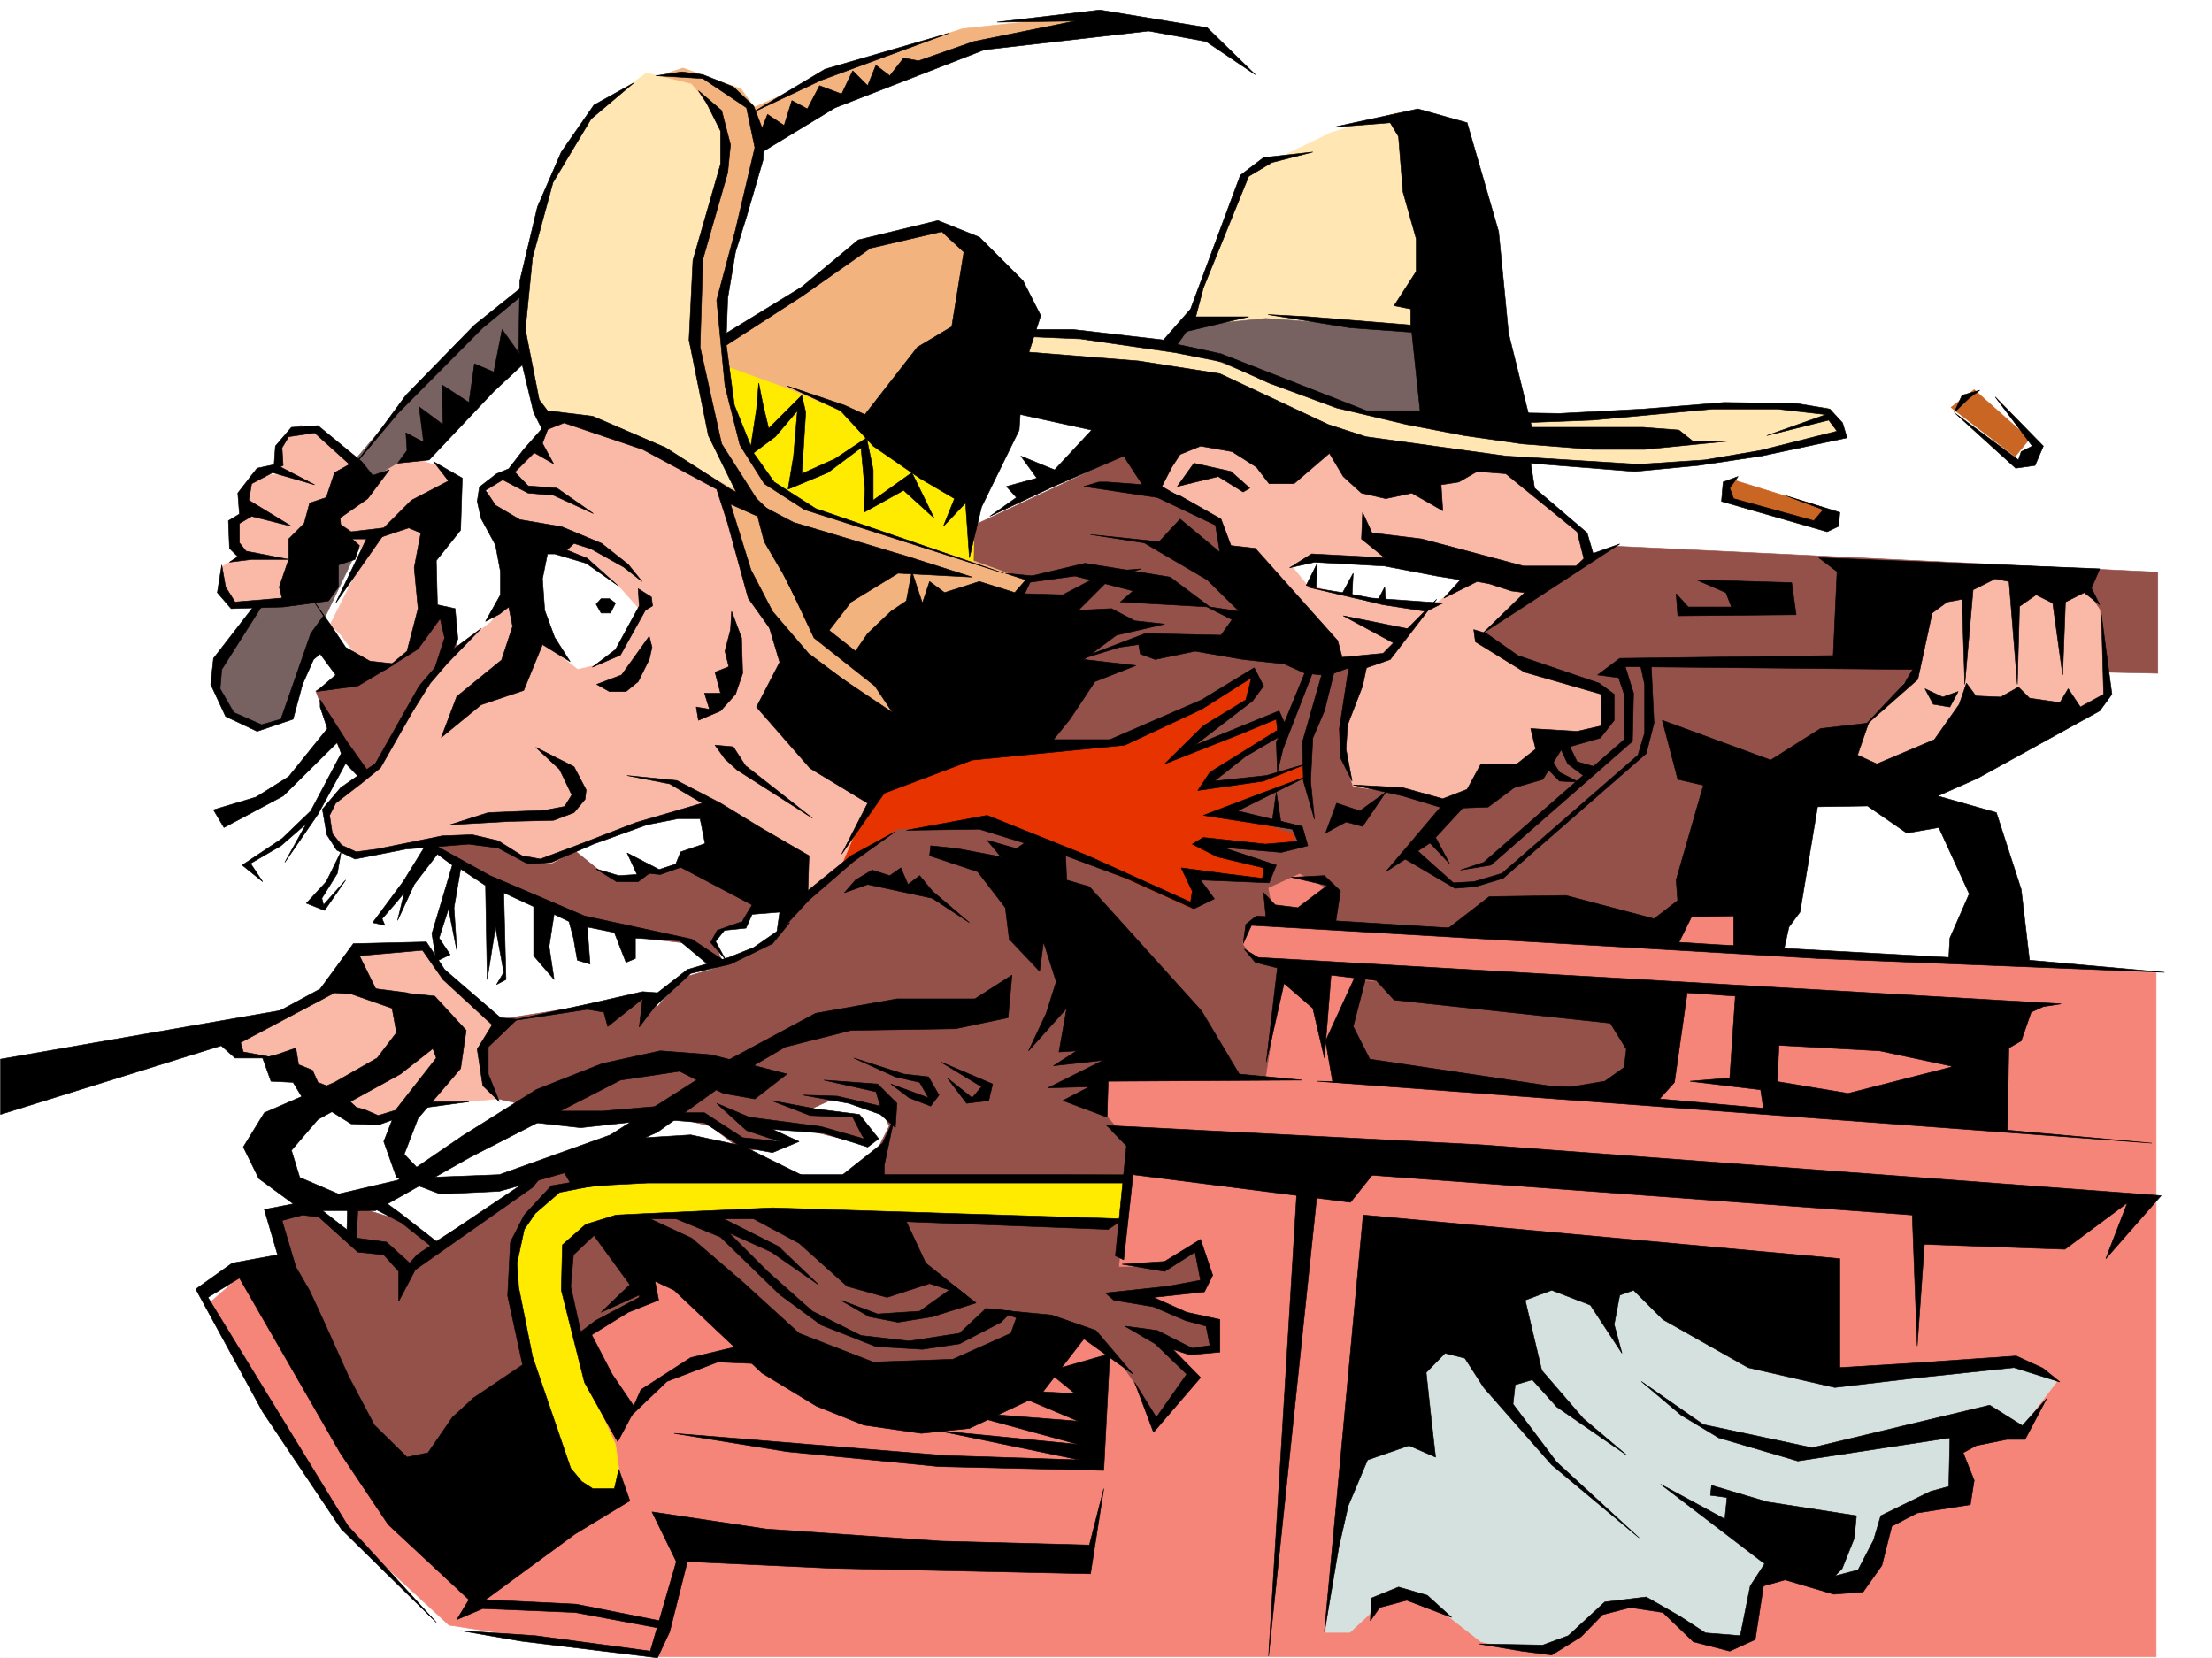 <svg xmlns="http://www.w3.org/2000/svg" width="2997.016" height="2246.666"><rect width="100%" height="100%" fill="#333333" stroke="none"/><defs><clipPath id="a"><path d="M0 0h2997v2244.137H0Zm0 0"/></clipPath></defs><path fill="#fff" d="M0 2246.297h2997.016V0H0Zm0 0"/><g clip-path="url(#a)" transform="translate(0 2.16)"><path fill="#fff" fill-rule="evenodd" stroke="#fff" stroke-linecap="square" stroke-linejoin="bevel" stroke-miterlimit="10" stroke-width=".743" d="M.742 2244.137h2995.531V-2.16H.743Zm0 0"/></g><path fill="#f58578" fill-rule="evenodd" stroke="#f58578" stroke-linecap="square" stroke-linejoin="bevel" stroke-miterlimit="10" stroke-width=".743" d="M2921.356 1318.258v926.55H889.367l-280.972-42.695-146.114-134.855-178.297-301.856 48.68-42.656 389.629 15.719 237.496-86.137h464.547l59.937-420.207 367.153-134.074 519.207 118.355 32.219 70.418zm0 0"/><path fill="#94514a" fill-rule="evenodd" stroke="#94514a" stroke-linecap="square" stroke-linejoin="bevel" stroke-miterlimit="10" stroke-width=".743" d="m1847.672 1328.734-26.98 66.668 30.734 50.946 268.222 35.191 90.637-11.223 15.758-71.16-78.672-47.195zm0 0"/><path fill="#ca6623" fill-rule="evenodd" stroke="#ca6623" stroke-linecap="square" stroke-linejoin="bevel" stroke-miterlimit="10" stroke-width=".743" d="m2643.356 552.016 31.476-23.97 74.914 66.665-19.473 23.969zm-295.204 98.14 125.899 38.942-11.258 19.472-122.89-35.191zm0 0"/><path fill="#94514a" fill-rule="evenodd" stroke="#94514a" stroke-linecap="square" stroke-linejoin="bevel" stroke-miterlimit="10" stroke-width=".743" d="m2923.586 775.234-736.527-35.226-205.274 121.367-445.078-250.945-220.25 102.636-74.953 191.747 165.586 399.953 267.484 153.546 39.727 3.754 23.226-149.05-38.984-11.965-15.719-23.223 11.223-27.723 32.219-3.753-8.211-43.442 42.695-19.469 35.973 19.47 11.965 50.948 445.074 20.215 47.195-51.691 62.95 8.25 94.39-157.297 125.86-26.98 165.59-137.79 173.839 3.715zm0 0"/><path fill="#fab8a6" fill-rule="evenodd" stroke="#fab8a6" stroke-linecap="square" stroke-linejoin="bevel" stroke-miterlimit="10" stroke-width=".743" d="m2505.488 1022.387 27.723-42.696 58.453-67.41 23.969-101.113 86.922-35.934 118.394 15.72 23.965 35.19 11.223 106.391-15.719 23.188-248.754 129.617-77.926-19.512zm-944.812-359.524 93.683 47.938 5.239 35.226 151.359 148.309 25.453 2.226-17.988 98.883 5.281 39.688 9.734 30.695 68.934 9.734 53.176 15.016 54.703-15.016 71.16-37.417 20.254-32.961 65.922-17.243 9.738-20.214-5.242-29.954-108.617-33.703-55.485-44.965 139.391-95.875v-35.187l-45.707-42.7-73.43-62.91-416.57-98.14-40.469 108.617zm0 0"/><path fill="#fff" fill-rule="evenodd" stroke="#fff" stroke-linecap="square" stroke-linejoin="bevel" stroke-miterlimit="10" stroke-width=".743" d="m1750.273 766.242 20.215 24.711 78.668 23.227 83.164 11.965 27.723-20.215 35.23-24.711-125.902-20.215-98.883-2.27zm0 0"/><path fill="#ffe6b3" fill-rule="evenodd" stroke="#ffe6b3" stroke-linecap="square" stroke-linejoin="bevel" stroke-miterlimit="10" stroke-width=".743" d="m1381.637 489.102 336.418 83.128 173.797 42.696 182.09 12.746 143.851 2.23 119.137-9.738 115.383-22.441 45.706-12.746-22.48-32.961-121.367-5.243-156.594 17.989-138.61 2.226-164.105-414.93-91.414 27.723-68.191 32.922-50.203 25.496-65.922 180.485-35.192 50.945-111.671-15.719h-95.872zm0 0"/><path fill="#786161" fill-rule="evenodd" stroke="#786161" stroke-linecap="square" stroke-linejoin="bevel" stroke-miterlimit="10" stroke-width=".743" d="m1576.434 466.621 32.96-24.71 105.649-10.481 139.352 10.48 90.675 7.504 7.465 122.816-101.11-14.976-156.597-50.164-50.203-20.215Zm0 0"/><path fill="#d4e1de" fill-rule="evenodd" stroke="#d4e1de" stroke-linecap="square" stroke-linejoin="bevel" stroke-miterlimit="10" stroke-width=".743" d="M1795.98 2211.848h32.961l32.22-29.989 32.96-22.445 34.45 8.992 36.714 23.969 41.211 32.18 62.95 13.492 45.706-6.727 34.45-32.218 43.476-28.465 51.692 4.496 34.449 26.199 43.476 25.492 28.465-3.754 23.969-14.976 10.48-65.922 36.715-19.473 71.942 23.969 38.945-23.969 29.988-62.168 43.442-26.195 50.203-15.016-6.723-72.648 84.649-6.727 51.691-67.406-58.414-32.219-223.3 26.235-101.895-17.242-160.348-122.852-344.629-50.164-80.195 369.258zm0 0"/><path fill="#94514a" fill-rule="evenodd" stroke="#94514a" stroke-linecap="square" stroke-linejoin="bevel" stroke-miterlimit="10" stroke-width=".743" d="m427.832 936.25 22.484 59.195 10.477 19.473 75.66 98.844 69.676 53.219 122.148 59.156 149.086 45.668 56.188 6.765 36.715 32.961-46.45 13.488-32.96 38.946-23.97-12.746-184.316 29.207-29.953 39.687 9.738 65.922 142.364 32.961 112.37-3.754 45.708 10.48 46.453 35.97 39.687-12.747-16.464-23.222 62.953 6.02 69.676 17.202 6.726-17.203-10.48-19.473-62.207-9.734 35.972-16.5 59.938 19.473 9.738 20.215-32.96 65.921-129.618 22.481-141.621-22.48-95.871 19.472-39.727-35.933-92.16 55.402-89.93 56.187-29.949-29.949-72.687-22.484-2.973 39.687-46.488-32.922-49.422 5.98 6.722 62.915 115.387 243.437 69.676 36.676 119.137-119.062 128.875-82.422 53.215-32.961v-42.656l98.882 50.164 102.637 68.152 138.61 56.93 122.89-17.207 121.367-68.93 47.235 26.234 29.207 42.696 32.96 53.176 46.45-62.95-42.695-38.945 55.445 8.996 17.242-5.984v-32.961l-49.46-16.461-50.208-23.227 82.426-12.746-5.985-46.449-43.48 23.227h-62.168l15.719-167.782-32.219-36.676v-62.167l39.727-82.422-139.352-244.141-128.875-52.434L626.383 889.84l-26.98-56.188-115.383 68.895Zm0 0"/><path fill="#ffeb00" fill-rule="evenodd" stroke="#ffeb00" stroke-linecap="square" stroke-linejoin="bevel" stroke-miterlimit="10" stroke-width=".743" d="m844.402 2032.809-10.476-75.618-49.461-108.62-16.461-115.344 6.723-42.7 49.46-36.714 109.364-9.735h251.023l337.903 9.735 5.98-62.168-704.27 5.98-68.933 16.5-36.715 32.96-19.469 39.689-3.754 49.421 3.754 39.727 65.922 227.68 49.461 38.945zm0 0"/><path fill="#fab8a6" fill-rule="evenodd" stroke="#fab8a6" stroke-linecap="square" stroke-linejoin="bevel" stroke-miterlimit="10" stroke-width=".743" d="m678.816 1384.18-68.933-56.188-36.715-46.449-86.137 3.754-39.726 55.441-135.598 72.649 17.203 16.46h38.98l69.676 59.2 72.688 29.95 56.187-20.216 106.391-9.734-13.488-32.961-3.754-35.973zm0 0"/><path fill="#786161" fill-rule="evenodd" stroke="#786161" stroke-linecap="square" stroke-linejoin="bevel" stroke-miterlimit="10" stroke-width=".743" d="m293.719 928.04 7.469-32.22 60.683-99.625L475.77 629.16l78.667-92.12 67.45-74.915 89.148-67.41 43.477 53.176-89.188 74.914-104.12 113.859-81.68 117.574-64.438 134.856-28.465 85.355-32.219 10.52-35.972-17.989zm0 0"/><path fill="#e63300" fill-rule="evenodd" stroke="#e63300" stroke-linecap="square" stroke-linejoin="bevel" stroke-miterlimit="10" stroke-width=".743" d="m1121.621 1187.195 46.453-106.355 135.637-56.93 218.023-21.738 113.899-49.422 61.426-38.945 6.761 10.48-10.515 24.711-86.137 68.152 125.117-42.699 3.754 17.246-46.488 28.465-56.93 50.164 71.2-10.48 60.683-21.7 3.715 14.231-107.133 46.414 92.156 32.219v13.488h-117.61l82.423 32.219-6.766 17.945-100.406-14.23 14.23 38.98-10.48 11.223-135.598-60.684-139.351-53.918-124.38 7.508-71.94 46.41zm0 0"/><path fill="#fab8a6" fill-rule="evenodd" stroke="#fab8a6" stroke-linecap="square" stroke-linejoin="bevel" stroke-miterlimit="10" stroke-width=".743" d="m493.754 902.547-32.219-42.7-14.23-13.449 50.203-99.628-39.727-11.22-53.176 71.122-92.898 11.262-14.234-21.739 3.714-28.465 27.723-17.207-10.48-25.492 3.754-24.71 10.48-3.755-3.754-32.18 11.262-20.995h35.969l6.726-50.164 24.711-17.247 32.219 14.235 60.723 60.683 53.917-32.218 42.739 14.23 21.699 28.465-35.973 85.395v71.164l-10.476 45.668-17.989 21.738-39.687 24.71zm0 0"/><path fill="#fab8a6" fill-rule="evenodd" stroke="#fab8a6" stroke-linecap="square" stroke-linejoin="bevel" stroke-miterlimit="10" stroke-width=".743" d="m750.758 561.75-56.969 77.926-28.465 11.222-7.465 31.438 21.7 56.93 10.515 35.968v35.192l-24.75 32.219-46.449 35.933-43.441 49.461-63.692 110.105-53.96 42.696-14.231 28.465 6.765 28.425 32.961 21.743 89.149-14.977 60.68-6.766 38.984 6.766 46.45 21.7 28.464 3.753 53.96-28.465 295.946 67.41 42.7-35.933 39.726-92.121-125.121-274.168-99.668-213.445zm0 0"/><path fill="#f3b37f" fill-rule="evenodd" stroke="#f3b37f" stroke-linecap="square" stroke-linejoin="bevel" stroke-miterlimit="10" stroke-width=".743" d="m882.605 106.352 42.735-14.23 78.672 28.464 17.984 24.71 128.09-56.148 153.625-50.203 164.809-17.988-3.715 21.742-121.407 17.985-178.296 63.656-136.38 71.16-20.96 77.887-24.75 121.328-3.754 71.16 89.187-64.395 103.383-74.175 100.406-21.7 74.176 49.422 32.215 99.63-74.914 299.581 86.137 31.477-6.723 24.71-158.082 181.27-138.61-92.12-60.722-89.15-46.453-156.554L868.37 316.086Zm0 0"/><path fill="#ffe6b3" fill-rule="evenodd" stroke="#ffe6b3" stroke-linecap="square" stroke-linejoin="bevel" stroke-miterlimit="10" stroke-width=".743" d="m1004.012 668.102-42.739-99.586-24.71-120.625 10.48-116.832 35.969-103.34-7.465-67.45-38.985-46.41-60.683-14.976-74.914 53.922-50.207 92.117-28.465 89.148-11.258 95.875 7.504 71.16 17.988 64.399h60.684l131.844 59.941zm0 0"/><path fill="#ffeb00" fill-rule="evenodd" stroke="#ffeb00" stroke-linecap="square" stroke-linejoin="bevel" stroke-miterlimit="10" stroke-width=".743" d="m986.023 497.352 78.668 28.464 85.395 35.934 171.613 102.637-3.012 96.617-207.542-68.152-35.973-13.489-35.192-28.465-25.492-32.218-17.242-46.45-11.223-49.425zm0 0"/><path fill="#fff" fill-rule="evenodd" stroke="#fff" stroke-linecap="square" stroke-linejoin="bevel" stroke-miterlimit="10" stroke-width=".743" d="m779.223 1151.965 35.23 28.465 29.207 10.515h20.996l11.223-10.515h24.71l71.204-45.668-28.465-35.973-71.203 14.23zm200.035 149.832-11.219-25.496 11.219-14.23L1001 1251.59l31.473-24.711h38.945l-20.957 42.7-21.738 17.241zM740.281 743.016l-7.508 28.464v31.477l7.508 43.441 10.477 35.188 32.219 24.715 28.464-6.727 24.711-17.988 32.22-53.176-32.22-35.969-35.187-31.437-35.973-14.234zm0 0"/><path fill-rule="evenodd" stroke="#000" stroke-linecap="square" stroke-linejoin="bevel" stroke-miterlimit="10" stroke-width=".743" d="m671.348 684.602 32.96 19.472 56.93 9.735 53.957 22.484 35.973 28.465 18.73 23.183-24.75-19.468-44.183-24.711-23.227-7.469-9.734 8.992 27.719 11.223 41.21 36.715L794.2 763.23l-42.695-12.707h-9.738L735 784.23l3.012 42.696 13.492 36.676 20.996 32.96-37.5-23.226-25.453 62.172-57.711 19.472-53.918 44.22 20.957-55.442 60.684-49.422 15.015-45.711-5.281-26.195-12.707 9.734-18.727 9.738 20.211-35.972v-31.438l-6.722-35.972-19.512-35.93-5.238-23.227 3.007-19.472 23.227-17.985 16.461-6.726 20.254-26.235 38.945-44.183L735 600.695l15.016 27.72-26.235-14.974-26.238 26.235 17.988 18.691 38.98 3.008 49.423 34.45-53.918-24.712-34.485-3.011-34.449-17.946-23.223 14.23zm0 0"/><path fill-rule="evenodd" stroke="#000" stroke-linecap="square" stroke-linejoin="bevel" stroke-miterlimit="10" stroke-width=".743" d="M825.676 811.168h-11.223l-6.766 7.508 6.766 11.965h12.707l6.766-13.45zm-173.84 40.469-46.45 47.937-22.484 26.196-24.71 39.726-42.696 74.875-24.754 20.215-35.93 27.723-8.25 16.5 3.754 24.71 12.707 15.72 19.508 8.992 28.465-3.75 88.406-17.989 40.47-1.484 35.19 8.25 32.22 20.215 24.75 4.496 50.202-18.73 79.414-30.692 89.891-26.238-44.184-26.196-57.71-11.261 67.445 6.765 59.2 30.692 53.917 32.96 65.961 38.204-1.523 47.191 58.453-47.191 59.199-32.22-55.445 39.727-60.684 52.43-44.223 47.938 4.496-31.477-37.457 3.012-8.25 18.691-29.207 3.012-12.004 14.973 13.489 24.71-20.215-23.183 8.996-16.5 33.703-11.965 13.488-22.484-96.656-50.946-27.719 9.735-14.976-1.485-14.977 11.22H835.41l-27.723-17.204 30.735 8.992 24.71-1.523-13.487-29.207 43.476 22.48 22.484-7.508 6.723-16.46 32.965-11.22-6.727-33.706h-29.988l-41.957 8.21-72.687 26.239-56.93 24.71-31.473 2.227-40.468-21.699-39.688-5.238-85.434 6.726-68.933 13.489-24.711-12.004-13.488-20.957-5.985-34.45 24.711-29.206 47.195-32.961 59.196-104.868 37.46-43.437zm0 0"/><path fill-rule="evenodd" stroke="#000" stroke-linecap="square" stroke-linejoin="bevel" stroke-miterlimit="10" stroke-width=".743" d="m609.883 1117.516 51.687-16.461 75.7-3.008 27.722-5.242 9.735-15.72-16.5-34.444-32.22-29.989 51.731 26.235 16.461 31.437-1.484 12.746-14.977 17.985-27.722 10.48-60.723 1.484zM864.656 797.68l1.489 23.226-32.22 59.196-31.476 23.968 38.2-16.5 33.746-60.644 9.734-6.02-1.524-11.965zm14.977 64.437-37.457 52.434-33.746 12.746 17.246 9.734h22.48l16.5-13.488 14.977-29.953 3.754-16.5zm110.144-8.992-7.507 29.207 5.238 20.996-18.727 7.469 7.508 28.465h-21.742L961.273 961l-17.945-3.012 2.969 17.989 29.992-12.747 20.215-22.484 9.734-28.465-1.484-47.937-13.492-35.934zm-20.996 156.555 24.711 2.226 16.5 25.496 90.672 71.121-101.894-65.14-16.5-14.973zM620.398 865.871l-3.753-41.21-23.965-5.243-1.528-59.898 32.961-41.215 2.27-70.418-38.985-22.442 20.254 26.196-50.203 26.195-37.457 37.46-44.222 5.24-18.73-12.708 12.745 22.442h38.945l44.965-14.973 16.5 6.762-8.992 47.195 5.238 55.406-14.976 57.672-31.473 26.234 46.45-29.207 29.949-41.21 6.023 26.195-18.73 57.672 26.199-33.703zm0 0"/><path fill-rule="evenodd" stroke="#000" stroke-linecap="square" stroke-linejoin="bevel" stroke-miterlimit="10" stroke-width=".743" d="M527.461 636.664 498.25 675.61l-37.457 26.196 1.488 15.015 24.75 22.446-6.023 18.726-22.48 7.508v29.95l-13.454 18.73-61.465 8.25-70.418 2.23-18.73-21.703 5.984-37.457 5.239 29.95 12.746 20.214 63.695-5.238-3.754-14.977 12.746-37.457V730.27l20.957-20.957 7.508-27.723 22.484-7.465 11.22-33.707 20.253-11.258-47.23-42.7-35.192 5.278-8.992 14.977 1.484 23.969-12.746 5.98 2.27-32.219 21.738-25.453 35.934-2.265L490 625.445l15.016 18.688zm0 0"/><path fill-rule="evenodd" stroke="#000" stroke-linecap="square" stroke-linejoin="bevel" stroke-miterlimit="10" stroke-width=".743" d="m426.309 656.879-53.176-27.719-24.711 5.238-26.238 33.704 2.23 28.464-14.977 8.993 1.485 37.457 11.262 11.222-11.262 7.508 29.992-3.754h50.203l-57.71-11.222-8.993-11.22v-26.237l16.5-9.735 53.957 13.488-57.71-35.23 3.753-22.441 28.465-14.977zm432.328-544.543-57.672 48.719-51.73 86.136-27.723 101.856-9.735 97.36 18.727 95.128 11.262 14.977 61.425 7.508 98.922 42.695 87.664 56.148 85.395 44.965 155.11 46.41 86.917 27.723-100.406-5.238-63.695 38.941-32.961 42.7-33.703-31.438-25.496-49.461-25.454-43.442-8.992-34.445-36.715-16.46 27.723 89.109 29.207 56.183 48.719 56.93 68.933 51.691-109.402-68.933-41.21-57.672-27.724-101.113-14.976-46.45-100.406-53.918-106.391-35.933-28.465 11.218-12.746-25.453-20.254-84.652 1.524-93.645 23.968-100.367 32.22-74.133 44.222-63.656zm0 0"/><path fill-rule="evenodd" stroke="#000" stroke-linecap="square" stroke-linejoin="bevel" stroke-miterlimit="10" stroke-width=".743" d="m888.625 102.598 35.191-5.239 28.504 3.754 41.172 16.5 27.723 26.196 14.27 37.46-1.524 35.188-22.484 77.145-14.973 47.937-10.48 62.168-2.266 61.426 11.258 83.91 26.199 65.14 27.722 38.942 56.223 35.973 254.738 87.625-269.75-86.137-54.664-35.191-33-52.434-20.214-80.156-11.223-116.086 25.457-95.13 26.234-111.593-11.261-53.957-59.157-39.687zm0 0"/><path fill-rule="evenodd" stroke="#000" stroke-linecap="square" stroke-linejoin="bevel" stroke-miterlimit="10" stroke-width=".743" d="m946.297 122.852 31.476 26.941 12.004 46.45-3.754 37.456-33.703 117.574-3.754 119.102 29.207 131.102 47.196 74.132 35.226 33.704-55.441-27.723-44.965-91.375-26.238-129.578 5.281-107.836 37.457-130.36v-44.925l-18.73-37.461zm0 0"/><path fill-rule="evenodd" stroke="#000" stroke-linecap="square" stroke-linejoin="bevel" stroke-miterlimit="10" stroke-width=".743" d="m980.043 453.91 106.39-65.18 76.403-63.652 107.914-26.238 56.188 22.484 59.195 59.156 23.969 47.196-23.97 74.172-5.276 80.898-50.946 104.086-16.465 68.934-5.238-74.176-29.988 31.476 14.976-37.457L1246 647.887l-62.914-43.442-44.219-47.933-72.687-33.707 77.926 26.238 27.722 12.707 71.2-91.375 46.453-27.723 16.46-101.113-29.953-27.684-96.652 22.446-92.902 65.18-104.164 67.406zm0 0"/><path fill-rule="evenodd" stroke="#000" stroke-linecap="square" stroke-linejoin="bevel" stroke-miterlimit="10" stroke-width=".743" d="m1027.977 519.05-3.008 35.231-9.739 63.656 35.231-26.199 29.95-35.226-5.24 61.425-7.468 44.926 53.918-22.445 44.965-33.703 5.242 56.148-1.488 31.477 53.96-29.953 41.173 37.418-29.954-61.387-52.433 37.418v-41.172l-8.992-43.437-42.735 28.464-44.925 20.215 5.238-83.129-5.238-23.222-44.965 44.925-7.508-31.437zM423.336 811.91l14.976 22.485-17.246 23.968-40.43 116.086-26.234 7.508-37.457-16.46-18.73-32.22 2.23-26.234 55.442-87.625-12.746 3.012-53.918 69.636-3.754 35.23 20.215 43.438 42.738 20.215 48.676-16.5 12.75-47.152 14.972-33.707 8.996-7.504 20.996 28.465-26.238 22.48 56.188-7.508 50.203-29.949-33.703-3.754-32.961-18.73-20.996-31.434zm31.476 5.281 66.665-95.132-23.227 4.496zm586.657 29.949 14.972 50.165-31.472 60.683 72.687 83.13 77.926 47.19-35.23 68.934 57.71-82.422 119.137-44.926L1524 1009.68 1628.125 961l67.445-42.695-7.507 29.949-57.672 35.187-52.473 51.692 102.64-40.43 48.72-20.254 1.484 15.016-91.375 56.89-16.504 24.75 89.148-12.746 59.942-23.968-56.188 16.46-70.418 7.508 42.695-33.703 57.715-33.707-12.746-27.719-113.898 46.45 77.926-59.942 14.972-20.215-12.707-24.71-71.199 43.44-124.379 53.919h-76.402l22.445-27.723 33.742-50.906 55.445-21.742-70.457-8.211 44.22-32.961 65.179-14.973-40.469-4.496-31.433-16.5-44.965 2.266 42.695-42.696 42.7-13.492-46.454 3.754-59.937 31.438-51.692-1.485 11.262-23.968-37.5-3.754 27.723 8.992-14.973 17.242-47.938-15.016-47.195 15.016-20.254-15.016-9.734 29.25-14.234-42.699-7.504 39.688-20.961 14.23-31.473 29.953-16.5 23.969-46.453-36.676-44.926-56.187 35.191 74.875 82.422 65.18 23.97 35.972-59.2-39.726-63.652-43.438zm0 0"/><path fill-rule="evenodd" stroke="#000" stroke-linecap="square" stroke-linejoin="bevel" stroke-miterlimit="10" stroke-width=".743" d="m1228.016 1125.023 109.398-20.214 136.383 54.664 139.351 62.91 2.23-14.977-14.976-31.472 56.188 7.507 53.957 6.723 1.484-14.23-62.91-14.977-33.742-17.203 15.012-8.992 83.91 8.992 44.183-3.754-7.468-16.461-120.625-18.73 68.933-26.235 74.172-27.722-96.652 47.937 87.66 20.996 7.469 26.196-35.934 8.996-79.45-6.727 72.688 23.969-9.738 23.969-92.902-3.754 18.73 25.453-27.722 13.488-91.414-41.21-82.426-30.692-116.867-35.934zm-52.434 73.391 87.66 18.73 50.203 32.961-50.203-42.699L1246 1186.45l-15.719 11.965-9.734-22.48-15.016 10.515-23.968-7.508-22.481 13.493-14.976 17.203zm0 0"/><path fill-rule="evenodd" stroke="#000" stroke-linecap="square" stroke-linejoin="bevel" stroke-miterlimit="10" stroke-width=".743" d="m1259.488 1159.473 65.18 21.738 37.457 48.68 5.281 42.695 41.172 43.441 5.278-39.726 17.203 53.96-13.489 42.696-23.968 50.91 51.691-57.676-10.48 59.2 23.968-1.524-31.437 20.215 67.41-7.469-74.914 37.457 56.183-1.523-35.968 18.727 59.937 22.484 1.528-48.68 262.984-1.527-85.434-8.211-50.945-85.395-152.102-168.52-30.73-8.991-1.488-32.961-50.203-20.957-16.461 11.218-39.727-11.218 18.73 22.441-59.199-11.223-35.968-3.753zM433.816 948.254l35.97 56.187 31.476 44.184-13.489 5.98-19.472-20.214-37.496 68.894-44.926 65.18 29.207-52.434-34.45 29.95-41.21 23.968 16.46 24.711-27.718-22.441 53.957-35.973 38.941-37.457 41.215-77.887-5.242-14.976-73.43 72.648-80.152 42.695-14.234-23.968 57.672-17.242 44.222-27.684 52.434-65.18-9.735-29.207zm28.465 205.234-20.215 41.172-26.98 29.211 24.71 9.734 28.505-41.171-29.989 33.703-2.23-8.992 20.957-33.704zM579.93 1140l83.91 46.45 128.129 54.663 145.336 31.473 42.738 28.465-18.77 7.469-40.43-33.704-59.94-3.754v27.723l-12.747 5.238-15.718-40.43-36.715-7.507 3.715 50.207-17.204-5.242-5.238-29.988-6.023-22.442-20.215-9.738-6.762 43.441 6.762 44.926-27.719-32.219v-66.664l-40.469-18.73 3.008 117.613-12.746 6.727 9.738-16.461-11.222-61.43-11.262 71.164-2.227-127.348-33.746-22.445-8.992 52.434 3.754 57.672-11.223-56.188-12.746 39.688 14.977 22.484-18.73 8.992-5.981-37.457 17.242-57.676 10.477-35.187-20.211-14.977-31.477 41.172-22.484 48.68 8.992-37.457-10.477 12.746-19.511 22.484 3.754 8.992-16.461-3.753 41.172-55.446 27.722-44.926zm0 0"/><path fill-rule="evenodd" stroke="#000" stroke-linecap="square" stroke-linejoin="bevel" stroke-miterlimit="10" stroke-width=".743" d="m1046.707 1278.57-56.93 27.723L935.82 1319l-48.718 44.965-20.957 27.684 4.496-38.204-47.196 37.461-5.277-19.472-22.445-3.754-113.153 17.242 115.383-24.711 72.688-16.5 20.214 1.523 40.47-31.472 56.183-16.461 33.707-13.492 48.719-33.703zm0 0"/><path fill-rule="evenodd" stroke="#000" stroke-linecap="square" stroke-linejoin="bevel" stroke-miterlimit="10" stroke-width=".743" d="m471.273 1345.234 59.938 20.957 6.023 32.965-26.238 34.446-57.71 32.96-95.13 41.212-28.504 46.414 20.996 42.695 59.2 43.441h98.882l128.875-72.648 203.043-104.125 80.196-11.965 59.199 29.953 42.695 7.508 43.442-33.707-43.442-11.258-59.941-14.976-68.188-5.239-78.671 17.242-89.149 35.192-100.406 62.91-87.664 59.941-80.192 18.727-52.433-22.48-11.223-36.715 35.934-41.918 111.668-61.426 44.925-35.227 5.282-48.68-41.215-26.199-52.469-6.761zm0 0"/><path fill-rule="evenodd" stroke="#000" stroke-linecap="square" stroke-linejoin="bevel" stroke-miterlimit="10" stroke-width=".743" d="m495.242 1339.996 93.684 9.734 42.695 46.415-7.508 51.69-57.672 67.407-18.73 48.68 29.953 31.476 98.922-3.753 150.574-53.918 155.11-98.887 122.89-65.883 110.145-19.512h105.609l50.207-32.18-5.242 57.676-71.16 14.973-141.621 2.23-89.149 22.481-68.933 40.469-104.16 74.879-121.368 53.918-92.902 26.234-80.195 3.754-59.157-22.48-17.242-48.68 17.242-44.184 53.918-68.933-17.242-47.196-44.926-23.965zm0 0"/><path fill-rule="evenodd" stroke="#000" stroke-linecap="square" stroke-linejoin="bevel" stroke-miterlimit="10" stroke-width=".743" d="m678.07 1378.941-75.656-65.18-24.75-37.46-98.883 2.27-44.965 61.425-137.125 74.133 21.739 19.473h56.187l-44.965-8.211-3.714-12.746 127.347-67.41 60.684 4.496-26.938-54.7 85.395-7.468 27.719 39.687 66.707 61.426-20.254 32.96 7.507 49.423 22.48 21.742-15.015-37.461v-36.715l38.985-37.457zm0 0"/><path fill-rule="evenodd" stroke="#000" stroke-linecap="square" stroke-linejoin="bevel" stroke-miterlimit="10" stroke-width=".743" d="m355.887 1433.602 11.261 31.476 29.95 1.484 14.976 24.712 27.723 8.992 35.973 22.484 36.714 1.484 67.446-23.968 55.445-7.465H573.91l-61.426 18.687-17.242-7.469-12.71-3.753-24.005-22.48-27.722-11.224-7.47-16.46-18.73-7.508-3.753-22.48-26.235 8.991zm344.668 71.906h115.383l122.894-10.48-70.46 23.968-81.642 8.992-80.195-8.992zm223.261 2.266h30.73l51.692 33.707 50.203 5.238-44.964-14.977-40.43-36.715 44.184 18.73 97.398 12.747 57.71 16.46-14.972-29.206-57.71-2.27-52.434-20.215 59.937 11.262 59.2 7.469 26.195 32.96-14.973 11.224-59.2-18.731-69.675-5.238 35.973 16.5-35.973 14.972-41.953-7.503-50.207-32.922-58.453-4.5zm0 0"/><path fill-rule="evenodd" stroke="#000" stroke-linecap="square" stroke-linejoin="bevel" stroke-miterlimit="10" stroke-width=".743" d="m1087.918 1483.805 46.453 1.488 58.453 13.488-6.023-19.472-70.418-15.758 72.687 5.281 26.235 26.195-2.266 32.961-20.215-17.984-42.738-14.977zm119.137-14.973 50.949 18.688-12.004-20.957-32.96-7.47-56.189-25.491 67.45 21.738 33.703 3.754 14.23 24.71-11.257 14.977-29.211-11.261zm76.402-8.25 33.742 26.938 12.711-14.973-55.445-33.707 70.457 29.992-5.238 22.441-29.989 3.754zm-579.148 146.039-139.352 93.64-9.777 11.223-31.434-28.464-38.984-5.239-65.18-50.91-61.426 11.965 17.985 61.426-61.465 11.222-49.422 35.23 90.633 166.255 106.394 158.785 128.871 126.605-119.879-131.101-189.558-309.32 42.7-26.239 136.378 236.711 65.18 97.36 109.402 101.855-16.5 26.98 35.23-14.976 125.118 5.238 120.625 22.485 5.238-8.993-124.375-24.71-122.852-6.024 121.364-89.11 74.175-44.964-14.976-42.656-5.984 26.195H803.19l-14.972-9.734-14.977-17.989-51.73-151.277-18.727-93.645-2.23-32.96 9.734-45.669 14.977-21.738 32.96-28.465 46.493-8.992 72.644-3.715h645.114l3.753-11.261H977.773l-173.054 5.238-57.715 9.738-36.715 39.723-18.727 36.676-3.753 72.648 20.253 93.645-66.707 44.925-28.464 26.239-32.961 47.933-28.465 5.985-44.219-43.442-35.23-66.664-33.704-74.918-18.73-40.43-18.73-32.214-18.727-62.914 27.723-7.47 22.48 2.973 52.434 47.196 35.23 3.75 20.215 22.484v40.43l22.48-42.7 158.825-111.59 12.746-15.718zm0 0"/><path fill-rule="evenodd" stroke="#000" stroke-linecap="square" stroke-linejoin="bevel" stroke-miterlimit="10" stroke-width=".743" d="m469.785 1674.027 1.488-50.164 37.457-4.496 33.743 24.711 57.672 44.965-8.993 5.238-47.191-37.457-38.945-20.215-20.254 3.715-2.23 44.223zm154.328 535.555 101.153 6.762 155.851 20.957 35.23-121.324-32.96-67.41 154.328 23.187 236.75 16.5 201.558 5.238 19.473-76.402-17.984 115.348-352.137-7.47-194.05-8.991-23.97 95.09-16.5 35.23-184.32-22.484zm210.555-259.898-42.7-76.403-31.472-125.082 1.484-61.426 31.477-27.722 41.211-12.707 46.45-2.266 165.589-7.469 475.77 14.977-20.958 14.23-273.503-10.52 26.234 56.188 55.445 44.184-50.207-16.461-57.672 18.73-53.957-14.976-65.18-58.414-61.464-32.961H881.117l56.188 26.195 68.933 59.2 76.442 69.636 100.406 38.942 107.879-3.754 78.668-35.188 7.508-20.96-29.989-11.259 77.926 7.508 59.941 20.957 50.204 59.196-66.704-47.938-58.417 75.621-96.657 45.707-65.18 6.727-77.925-11.223-63.692-25.453-74.175-44.965L913.336 1748.2l-39.727-18.726-1.484 22.48-57.672 26.2 38.945-37.462-48.68-66.664-27.722 26.235-3.754 42.699 20.215 91.375 18.727 57.676zm0 0"/><path fill-rule="evenodd" stroke="#000" stroke-linecap="square" stroke-linejoin="bevel" stroke-miterlimit="10" stroke-width=".743" d="m784.465 1819.363 66.703-41.21 41.21-16.462-6.765-35.23h-17.242l-2.226 31.477-59.2 31.433-24.71 18.73zm-22.485-235.187 15.016 26.195 66.664-7.465 171.57-9.738 80.196 3.715-89.188-44.184-70.418-14.972-86.175 5.238-61.426 17.242zm379.895 7.469 53.922-42.7 15.754-33.703-13.488 63.696v22.44zm-137.121 231.472-68.934 16.461-67.449 43.438-17.203 38.945 52.434-50.164 68.933-26.238 89.89 3.754zm-91.418 119.059 366.406 29.988 182.793 5.984-191.785-39.687 190.3 18.73-161.835-44.222 161.836 12.746-101.153-42.7 96.657 5.243-36.715-29.953 83.906-23.969-8.25 158.043-223.262-5.238-206.054-20.215zm-600.145-529.531L.742 1510.004v-74.879l396.356-68.934Zm603.157 238.941 59.941 24.71 80.152 77.888 56.188 41.21 74.172 29.208 62.953 3.754 50.203-7.508 56.187-29.207 14.977-14.977-35.191-3.754-35.973 33.707-68.191 10.477-65.18-7.469-65.922-32.96-60.684-53.919-52.472-52.434 57.715 26.2 63.652 44.18-53.918-51.649-78.668-39.727-31.476-5.238-8.993 3.754zm0 0"/><path fill-rule="evenodd" stroke="#000" stroke-linecap="square" stroke-linejoin="bevel" stroke-miterlimit="10" stroke-width=".743" d="m1138.867 1761.691 50.203 18.727 56.93-3.754 47.195-33.703 29.246 22.441-59.199 18.73-46.449 7.509-38.984-7.508zm-339.429 42.696 29.992 57.672 31.472 46.414-23.968 44.965-35.97-66.669-16.5-69.675zm738.012 68.894 29.25 47.196 41.21-58.418-42.738-41.211-41.172-23.97 44.184 5.985 47.195 23.969 24.008-3.715-5.281-26.238-27.723-7.508-43.438-18.687-53.96-8.993-11.22-9.738 83.907-8.992 44.965-8.25-7.504-38.2-41.215 26.235-57.672-9.734 57.672-3.754 48.719-29.953 16.46 48.68-11.218 22.445-68.934 7.508 44.965 20.214 44.926 9.735v44.183l-41.172 3.754-22.484-7.468 37.457 38.199-63.692 74.136zm0 0"/><path fill-rule="evenodd" stroke="#000" stroke-linecap="square" stroke-linejoin="bevel" stroke-miterlimit="10" stroke-width=".743" d="m1522.477 1706.988 12.746-115.344 294.46 37.458 29.954-37.458 22.48-37.457-376.101-22.445 20.214 20.957-14.976 149.051zM538.719 627.672l42.699-4.496 87.66-92.863 42.7-39.727-31.438-44.18-11.262 57.672-26.234-11.223-7.469 52.434-36.715-23.969 1.485 53.918-32.22-23.968 5.985 47.937-23.969-12.746 1.524 23.969zm491.488-420.207 101.152-61.426L1333.66 67.41l222.559-25.457 77.887 14.235 66.707 44.925-65.18-63.656-145.375-23.969-139.352 16.461 105.649-1.484-137.125 27.723-74.914 26.195-20.215-3.754-18.77 23.969-18.73-14.23-11.219 27.722-20.215-20.215-15.015 31.473-29.95-11.258-16.5 31.473-20.96-11.258-10.516 33.703-22.445-14.977-12.004 29.989zM481.008 629.16l59.2-70.383 113.897-114.601 56.184-46.45 7.508-17.246-74.953 59.942-92.903 95.133zm0 0"/><path fill-rule="evenodd" stroke="#000" stroke-linecap="square" stroke-linejoin="bevel" stroke-miterlimit="10" stroke-width=".743" d="m1018.984 152.805 98.883-59.16 167.86-48.72-173.098 63.696zm364.883 323.55 158.863 12.747 110.106 17.242 146.86 68.894 50.945 16.5 189.558 26.2 180.602 11.222 89.148-5.984 74.918-12.746 104.16-26.2-11.261-14.972-83.907 20.957 80.192-28.465-65.219-7.469h-89.144l-161.836 14.977-98.883 3.754-47.235-3.754 9.735-10.48 91.418 1.488 113.156-5.985 110.145-8.992 98.882 1.484 44.223 7.508 17.203 18.73 6.02 20.216-116.125 24.71-85.434 12.747-86.176 8.21-140.84-11.222 5.239 33.703 71.164 60.684 8.992 30.695-12.707 6.766-9.773-38.985-96.657-78.629-38.945-3.011-24.711 14.23-24.008 3.754 2.27 35.191-41.953-23.968-35.23 7.507-32.962-7.507-24.71-22.442-18.731-31.476-47.977 41.21h-33.703l-17.242-22.484-32.961-20.957-42.7-7.508-27.718 11.262-11.262 17.203-13.492 26.238 28.504 16.461-50.945-12.746-29.246-44.926-95.133 41.211-86.176 40.43 35.973-25.453-13.489-14.977 41.211-11.261-21.738-29.95 45.707 18.727 50.203-53.918-109.402-23.969zm0 0"/><path fill-rule="evenodd" stroke="#000" stroke-linecap="square" stroke-linejoin="bevel" stroke-miterlimit="10" stroke-width=".743" d="m1499.992 653.125 50.207 3.754 48.719 14.976 55.441 31.477 13.489 35.934 32.965 3.75 111.628 125.082 5.98 22.484 55.446-5.242 72.688-73.43-62.914 81.68-32.215 11.223-5.281 24.71-20.215 52.434-2.227 32.961 8.211 43.441-15.719-31.476-1.484-39.688 12.707-82.382-20.215 7.468-12.746 50.95-15.719 36.714-3.011 58.414 5.238 51.692-14.973-51.692-1.488-52.433 26.2-91.375-22.485-2.27-28.465-12.707-55.441-5.984-65.18-11.258-53.961 11.258-20.215-7.504-2.227-12.75-26.238 3.754-72.687 22.484 107.918-41.21 102.636 2.265 14.977-20.996-35.23-17.985 44.964 6.762-43.437-42.695-85.434-50.164-72.687-11.262 92.941 9.734 28.465-30.691 53.918 44.926-5.984-36.676-78.668-37.457-99.665-14.977 20.254-6.023zm193.313 8.25-25.457-22.48-50.204-11.223-22.48 31.476 55.441-13.488 33.707 20.957zm-318.43-205.977 89.184 3.754 128.836 18.727 63.695 12.707 62.95 28.465 91.417 33.707 95.129 22.48 77.926 14.977 78.668 11.262 95.172 7.468h70.418l113.156-11.222h-47.977l-18.73-14.977-48.676-3.754H2075.43l-31.477-127.347-13.488-137.79-42.7-147.562-66.663-18.73-113.899 24.71 76.438-5.98 11.222 18.727 5.985 74.878 17.984 63.692v44.183l-29.95 46.415 22.481 4.496v21.738l-137.867-11.223-55.441-3.008 111.629 17.985 83.168 5.984 11.218 106.352h-72.644l-197.067-77.145-59.195-12.746 23.969-33.707 11.258-42.695 61.425-151.278 31.477-18.73 55.445-14.23-66.707 7.503-31.472 23.97-67.41 181.23-36.715 41.953-122.891-14.23h-62.168zm0 0"/><path fill-rule="evenodd" stroke="#000" stroke-linecap="square" stroke-linejoin="bevel" stroke-miterlimit="10" stroke-width=".743" d="M2135.367 766.984h-71.16L1926.34 730.27l-67.45-8.211-12.745-27.72-1.485 35.93 31.477 25.497-98.926-5.243-29.95 18.73 33.704-7.507 95.172 5.238 70.418 13.493 32.218 5.238-22.484 24.71 44.965-22.484 16.5 3.012 29.953 9.738 17.984 2.266-56.93 55.406 185.805-121.328-44.222 15.719zm0 0"/><path fill-rule="evenodd" stroke="#000" stroke-linecap="square" stroke-linejoin="bevel" stroke-miterlimit="10" stroke-width=".743" d="m1771.973 795.45 101.894 23.968 58.453 8.992 22.485-11.219-95.914-6.765-40.47-7.469zm0 0"/><path fill-rule="evenodd" stroke="#000" stroke-linecap="square" stroke-linejoin="bevel" stroke-miterlimit="10" stroke-width=".743" d="m1769.746 793.223 14.973-29.993-1.485 33.707zm48.676 11.222 15.016-27.722-1.524 29.207zm47.976 9.735 9.739-18.73 1.484 20.214zm130.36 38.945 2.27 16.5 66.663 41.172 104.165 29.95v42.694l-33 7.508-62.915-3.754 6.727 27.723-25.453 20.215h-48.719l-18.73 34.449-32.961 12.746-53.957-14.976-67.41-3.754 67.41 14.976 56.968 17.242 58.415-2.265 35.23-26.2 38.941-11.261 25.497-41.172 52.43-14.973 18.73-23.968v-35.23l-20.215-14.977-110.145-37.457-42.699-29.95Zm358.156-207.465-20.254 7.465-2.226 26.238 143.105 41.172 15.719-7.469 1.523-18.726-72.687-22.485 50.207 18.73-12.75 14.974-108.656-29.95-5.243-14.234zm294.461-85.394 81.644 74.132 26.235-3.714 11.223-26.239-65.18-66.664 50.203 66.664-14.977 7.508-3.754 11.223zm32.965-31.476-23.969 6.765-10.52 23.222 20.254-19.472zm-769.488 324.335-92.903-18.73 74.914 40.468zM1777.21 914.55l-38.94 100.368-7.508 31.438-1.485-40.43 49.461-120.586zm-47.933 158.786-5.984 42.695 12.746 1.485zm-331.922-292.859 72.688-17.247 115.383 18.73 53.96 40.47-121.405-6.766 17.242-14.973-78.668-20.214-65.18 8.992zM1615.379 429.2h76.437l-95.168 22.445zm655.629 375.245 2.226 29.95 160.352-1.485-6.024-43.441-128.835-3.754 39.687 17.242 7.508 19.473h-58.453zm0 0"/><path fill-rule="evenodd" stroke="#000" stroke-linecap="square" stroke-linejoin="bevel" stroke-miterlimit="10" stroke-width=".743" d="m1877.621 1073.336-35.191 25.453-31.473-10.48-14.976 40.468 27.722-15.015 22.442 6.023zm78.668 14.973-78.668 92.902 59.941-38.984 26.235 27.722-18.727-35.187 44.965-48.68zm208.285-173.759 28.504 3.755 7.469 22.441v61.426l-190.297 166.293-31.477 10.476 41.211-6.722 191.825-167.778 1.484-65.18-11.219-35.933 389.59 3.715-11.219 18.727-57.714 61.425 75.699-66.664 19.472-89.89 20.215-14.977 20.254-3.754 3.715 115.387 11.258-128.094 29.953-14.973 18.726 3.711 11.262 139.356 2.973-105.649 22.48-15.718 22.485 11.261 13.488 97.36 3.754-98.887 25.453-12.707 20.996 16.461-11.219-22.48 11.219-26.2-380.637-14.972 24.75 18.726-5.238 113.82-289.223 3.754zm0 0"/><path fill-rule="evenodd" stroke="#000" stroke-linecap="square" stroke-linejoin="bevel" stroke-miterlimit="10" stroke-width=".743" d="m2223.031 903.328 5.238 23.969v65.883l-8.992 29.988-184.316 160.273-38.203 11.22-27.723 1.526-50.203-44.964-20.215 9.734 72.688 42.7 27.722-2.231 37.457-11.262 194.055-169.262 10.477-41.21-3.754-77.891zm0 0"/><path fill-rule="evenodd" stroke="#000" stroke-linecap="square" stroke-linejoin="bevel" stroke-miterlimit="10" stroke-width=".743" d="m2124.148 1005.926 12.707 26.195 26.235 7.508-12.746 14.977-26.196-19.473-13.492-29.207zm-24.754 18.73 13.493 21.7 26.234 13.488-26.234-1.485-22.485-23.226zm0 0"/><path fill-rule="evenodd" stroke="#000" stroke-linecap="square" stroke-linejoin="bevel" stroke-miterlimit="10" stroke-width=".743" d="m2847.144 832.91 14.274 107.836-16.504 22.484-165.586 91.376-53.957 23.968 79.45 22.48 33.702 104.126 11.223 95.87 182.832 16.466-468.3-18.73-768.708-44.927-11.258 24.711 3.75-26.234 14.235-11.223 624.894 38.942 313.192 17.246 1.488-26.238 26.234-59.903-41.21-89.89-43.48 7.507-53.177-36.714-93.683 1.488-163.32-37.461-20.997-80.113 146.86 53.918 67.449-42.7 65.18-7.504-14.977 43.477 26.234 11.965 77.887-32.961 33.746-47.938 9.735-28.464 12.746 17.246 33.707 1.484 23.964-13.488 14.977 14.972 41.211 6.024 11.262-18.73 16.46 24.71 31.477-17.242zm0 0"/><path fill-rule="evenodd" stroke="#000" stroke-linecap="square" stroke-linejoin="bevel" stroke-miterlimit="10" stroke-width=".743" d="m2608.164 933.277 23.969 11.223 20.957-7.469-11.219 20.957-22.484-3.754zm-299.699 128.836-37.457 130.32 3.71 50.165 74.177-1.485v46.45l67.445 2.23 7.508-33.707 14.976-20.215 27.723-166.289zm484.019 298.098-1087.918-62.91-18.73-11.262 14.976 17.984 29.95 7.508-14.977 127.309 23.969-106.352 38.984 33.703 15.719 67.41 8.992-112.335 61.426 7.468 24.008 26.239 292.937 31.433 21.739 35.23-3.012 24.712-26.195 18.73-44.965 7.469-344.668-7.469 1130.617 83.867-666.813-59.898 20.215-22.484 17.243-121.329 65.18 4.497-7.509 110.851-53.918 4.496 117.614 14.23 3.011-62.91 136.34 7.47 122.89 26.234 68.935-39.727 13.492-38.941 16.46-7.47zm0 0"/><path fill-rule="evenodd" stroke="#000" stroke-linecap="square" stroke-linejoin="bevel" stroke-miterlimit="10" stroke-width=".743" d="m2273.234 1220.156-32.218 24.711-119.137-31.476-104.125 1.523-59.938 46.414 315.418 18.727 27.723-56.184zm-561.203-10.519 15.758 16.5 30.695 3.754 39.727-29.989-48.719-11.222 44.965-2.23 21.738 20.956-7.508 48.68-92.902-7.465zm126.645 107.879-42.695 92.859 9.734 56.188 361.129 14.976-310.922-46.414-22.484-44.219 17.988-69.64zm546.191 155.031 5.238 35.227 329.692 23.968 2.226-126.605-80.152 41.21-137.867 35.192-107.879-17.988zm-885.617 52.43 507.988 26.238 920.844 68.894-74.914 85.395 29.207-75.66-84.652 62.914-190.34-6.727-9.735 137.828-6.726-177.515-803.192-59.195-68.933 656.878 38.945-640.379-222.52-45.707zm0 0"/><path fill-rule="evenodd" stroke="#000" stroke-linecap="square" stroke-linejoin="bevel" stroke-miterlimit="10" stroke-width=".743" d="m1794.457 2211.066 52.469-564.722 645.855 59.16v147.562l98.14-5.98 140.84-9.777 35.973 16.5 23.223 18.73-62.168-19.473-128.129 13.489-114.644 13.453-117.61-26.942-115.386-65.18-39.727-39.687-18.727 6.727-7.507 39.726 10.52 38.942-42.74-65.18-52.433-20.215-35.972 13.492 22.484 95.13 56.188 65.14 58.453 49.422-94.426-65.14-32.961-36.716-23.227 6.766-2.972 26.195 59.16 78.668 111.668 102.602-118.395-98.887-92.156-104.863-25.496-39.688-26.938-6.726-25.496 26.199 6.766 62.168 5.984 52.434-35.972-15.72-56.188 19.473-26.238 62.168-12.746 56.188zm0 0"/><path fill-rule="evenodd" stroke="#000" stroke-linecap="square" stroke-linejoin="bevel" stroke-miterlimit="10" stroke-width=".743" d="m2223.773 1871.797 83.91 58.414 147.641 31.437 240.504-57.671 44.184 27.718 32.96-36.676-29.206 55.407h-24.711l-41.215 8.25-17.985 9.734 14.977 37.461-5.242 32.961-71.942 11.219-34.449 17.988-13.488 53.176-25.492 35.933-39.688 3.008-65.922-19.469-29.246 8.25-11.222 72.645-34.489 15.719-49.421-12.746-41.211-39.688-44.223-6.723-37.457 9.735-29.207 29.953-39.727 24.711-40.468-5.242-57.672-9.735 86.136 1.485 34.489-12.707 49.46-45.707 56.188-6.727 45.707 26.2 34.445 22.48 47.196 3.754 13.488-67.407 19.512-29.992-140.88-107.836 86.923 47.192 2.972-29.207-22.445-3.012 1.484-13.488 75.66 22.484 120.665 18.727-3.012 30.695-16.5 41.21-9.738 9.735 31.476-8.25 20.996-40.43 9.739-32.96 67.406-32.961 24.75-6.762 1.488-65.887-206.059 31.438-107.132-31.438-50.95-30.73zm-256.964 319.797-60.723-23.188-36.715 9.739-12.707 17.945 1.484-30.692 36.715-14.976 38.946 11.222zm0 0"/></svg>
